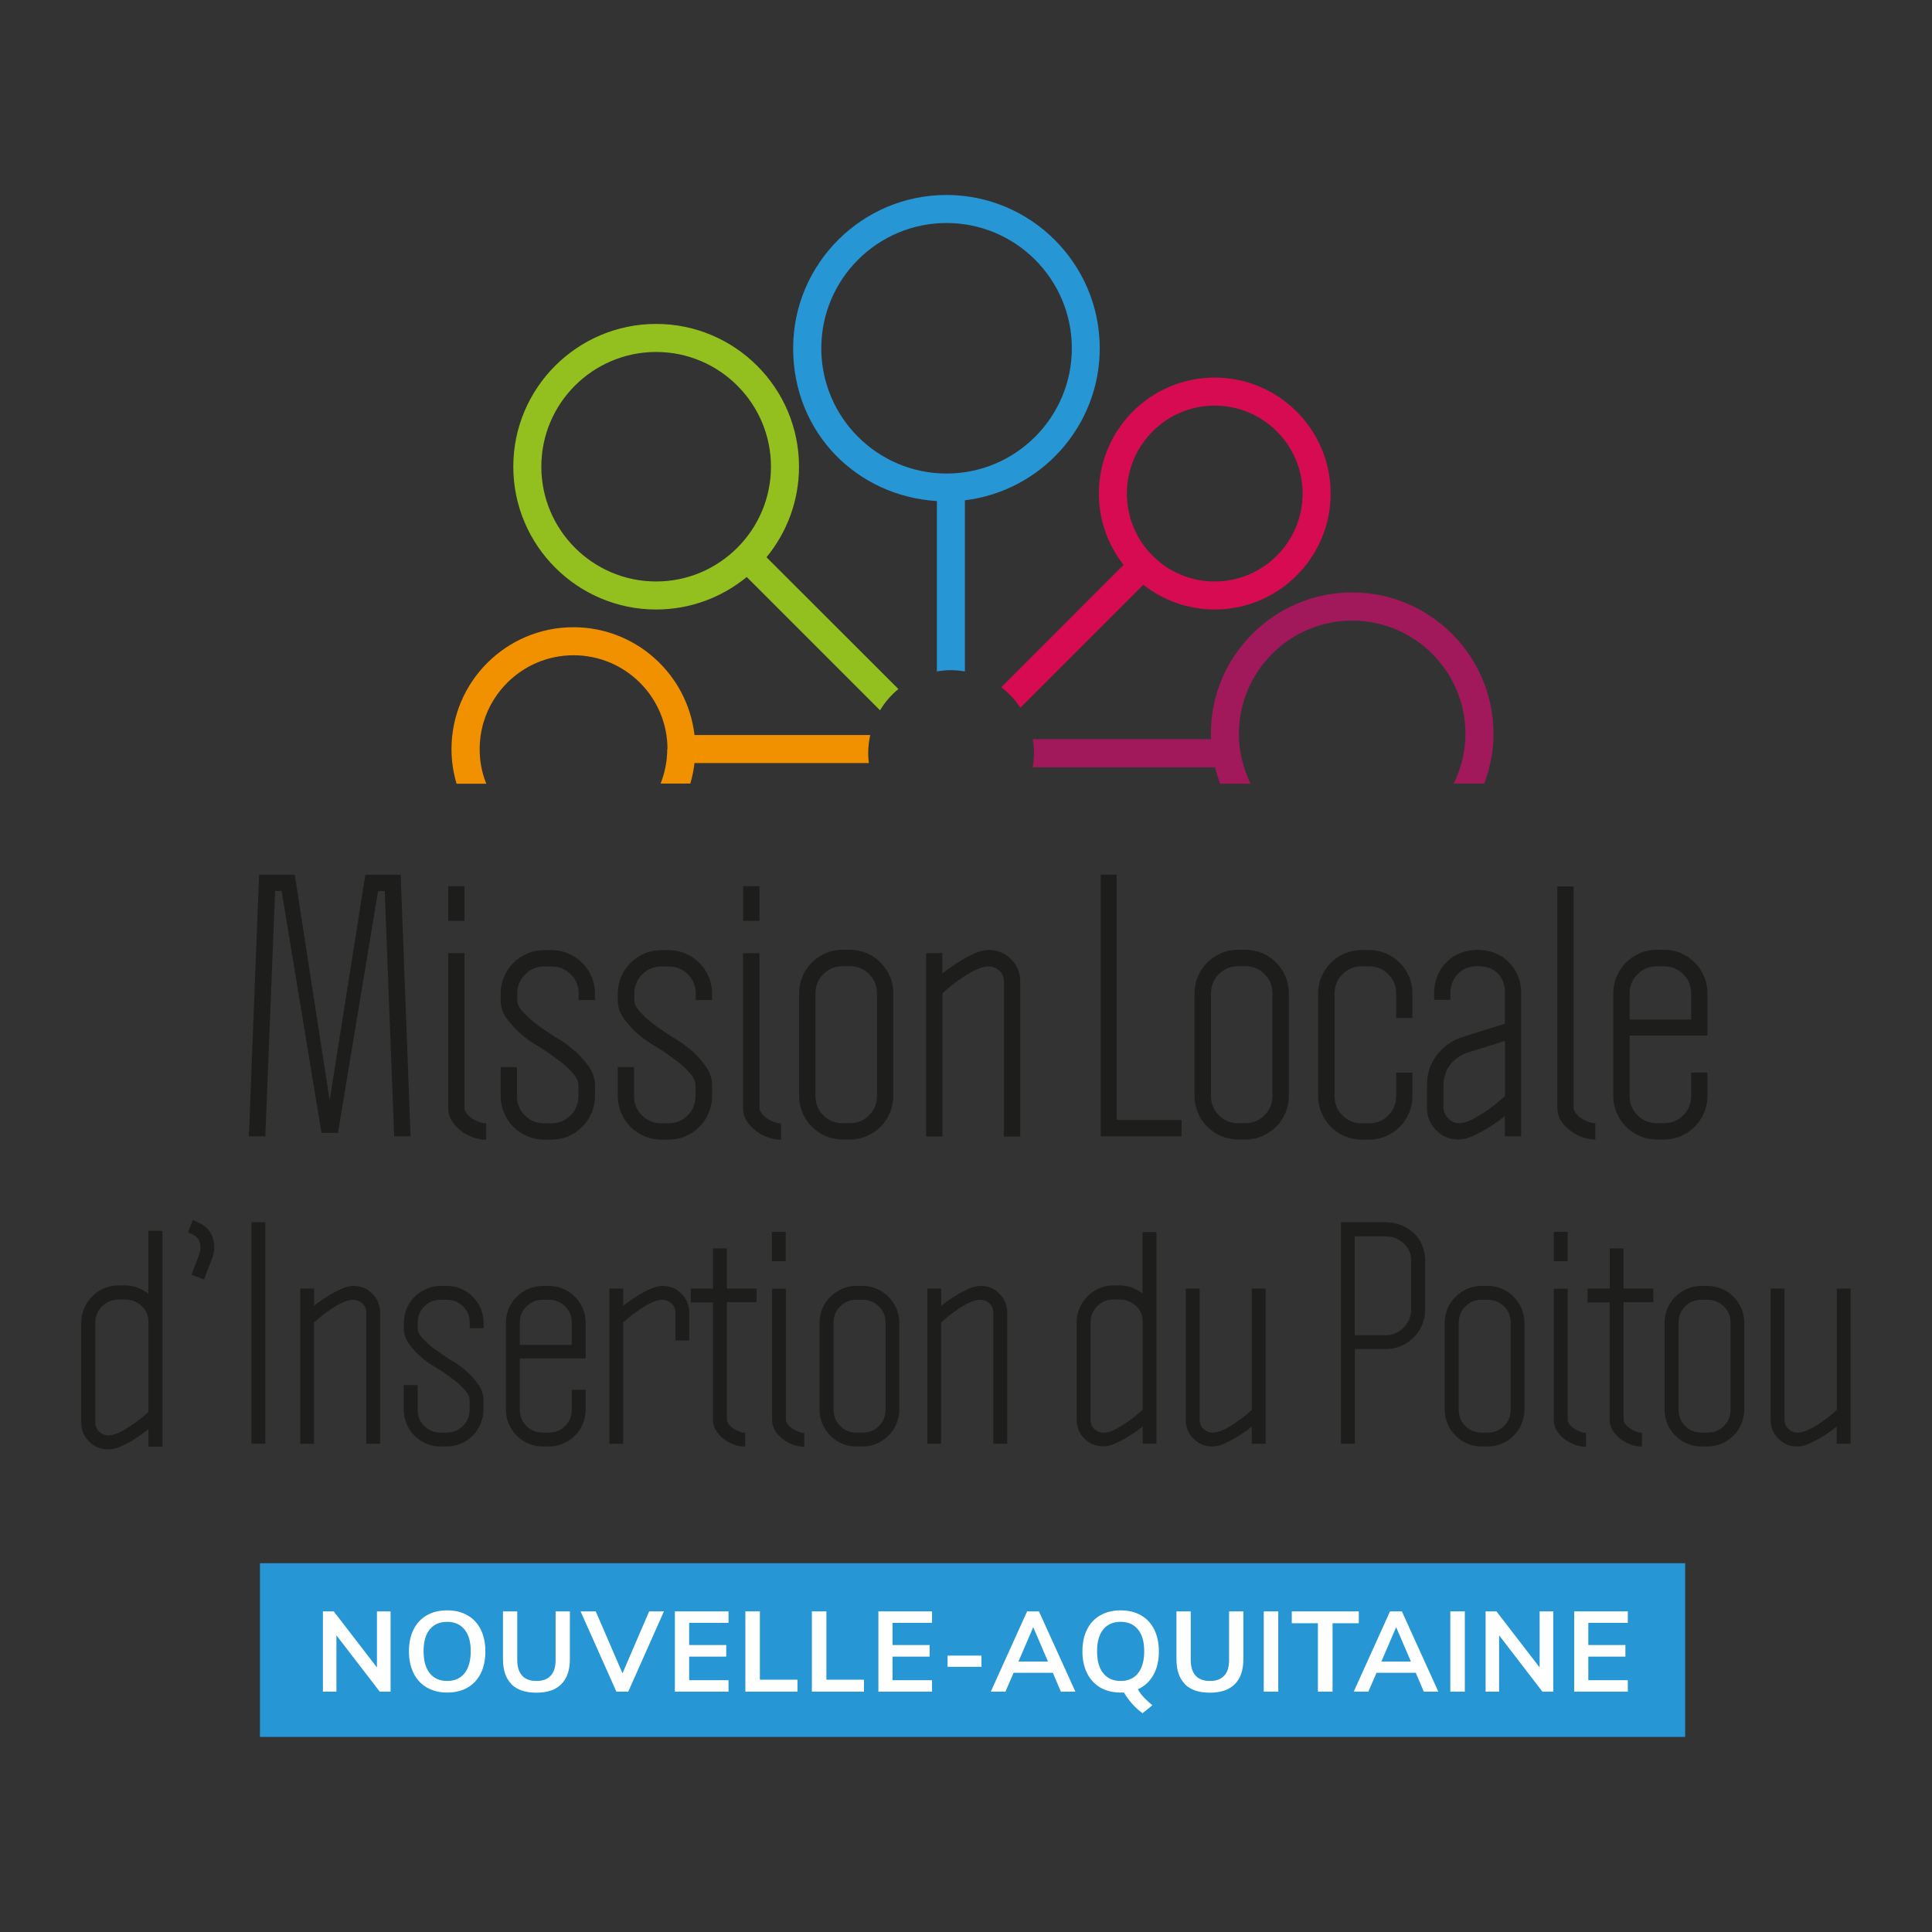 <?xml version="1.0" encoding="UTF-8"?>
<svg id="Calque_1" xmlns="http://www.w3.org/2000/svg" version="1.1" viewBox="0 0 151.61 151.61">
  <rect x="0" y="0" width="151.61" height="151.61" fill="#333333" stroke="none"/>
  <!-- Generator: Adobe Illustrator 29.5.1, SVG Export Plug-In . SVG Version: 2.1.0 Build 141)  -->
  <defs>
    <style>
      .st0 {
        fill: #2696d4;
      }

      .st1 {
        fill: #1d1d1b;
      }

      .st2 {
        fill: #fff;
      }

      .st3 {
        fill: #a2195b;
      }

      .st4 {
        fill: #93c01f;
      }

      .st5 {
        fill: #f29100;
      }

      .st6 {
        fill: #d60b51;
      }
    </style>
  </defs>
  <rect class="st0" x="20.4" y="122.67" width="111.84" height="13.63"/>
  <polygon class="st2" points="29.58 126.45 30.65 126.45 30.65 132.75 29.8 132.75 26.4 128.33 26.4 132.75 25.34 132.75 25.34 126.45 26.19 126.45 29.58 130.85 29.58 126.45"/>
  <g>
    <path class="st2" d="M33.5,132.43c-.45-.26-.8-.64-1.04-1.12-.24-.49-.37-1.06-.37-1.72s.12-1.23.36-1.71c.24-.49.59-.86,1.04-1.12.45-.26.98-.39,1.6-.39s1.15.13,1.6.39c.45.26.8.63,1.04,1.12.24.49.36,1.06.36,1.71s-.12,1.23-.36,1.72c-.24.49-.59.86-1.04,1.12-.45.26-.98.39-1.59.39s-1.14-.13-1.59-.39M36.45,131.31c.32-.4.49-.98.49-1.73s-.16-1.31-.49-1.71c-.33-.4-.78-.6-1.36-.6s-1.04.2-1.36.59c-.33.39-.49.97-.49,1.72s.16,1.32.49,1.73c.32.4.78.6,1.36.6s1.04-.2,1.36-.6"/>
    <path class="st2" d="M40.14,132.16c-.45-.45-.67-1.1-.67-1.96v-3.75h1.12v3.81c0,.54.13.95.38,1.23.25.28.63.42,1.13.42s.86-.14,1.12-.42c.26-.28.38-.69.38-1.23v-3.81h1.12v3.75c0,.86-.22,1.51-.67,1.96-.45.45-1.1.67-1.96.67s-1.52-.22-1.97-.67"/>
    <polygon class="st2" points="50.94 126.45 52.1 126.45 49.3 132.75 48.37 132.75 45.56 126.45 46.75 126.45 48.85 131.31 50.94 126.45"/>
    <polygon class="st2" points="52.96 132.75 52.96 126.45 57.17 126.45 57.17 127.35 54.08 127.35 54.08 129.09 56.99 129.09 56.99 130 54.08 130 54.08 131.85 57.17 131.85 57.17 132.75 52.96 132.75"/>
    <polygon class="st2" points="58.49 132.75 58.49 126.45 59.63 126.45 59.63 131.81 62.58 131.81 62.58 132.75 58.49 132.75"/>
    <polygon class="st2" points="63.71 132.75 63.71 126.45 64.85 126.45 64.85 131.81 67.8 131.81 67.8 132.75 63.71 132.75"/>
    <polygon class="st2" points="68.93 132.75 68.93 126.45 73.14 126.45 73.14 127.35 70.04 127.35 70.04 129.09 72.95 129.09 72.95 130 70.04 130 70.04 131.85 73.14 131.85 73.14 132.75 68.93 132.75"/>
    <rect class="st2" x="74.36" y="129.92" width="2.66" height=".88"/>
    <path class="st2" d="M83.25,132.75l-.63-1.48h-3.08l-.64,1.48h-1.15l2.85-6.3h.93l2.86,6.3h-1.14ZM79.92,130.39h2.32l-1.16-2.7-1.16,2.7Z"/>
    <path class="st2" d="M89.77,133.21c.19.2.41.4.66.61l-.77.62c-.28-.2-.55-.44-.8-.72-.25-.28-.47-.58-.66-.9-.05,0-.14,0-.26,0-.61,0-1.14-.13-1.59-.39-.45-.26-.8-.64-1.04-1.12-.24-.49-.37-1.06-.37-1.72s.12-1.23.36-1.71c.24-.49.59-.86,1.04-1.12.45-.26.98-.39,1.6-.39s1.15.13,1.6.39c.45.26.8.63,1.04,1.12.24.49.36,1.06.36,1.71,0,.72-.14,1.34-.43,1.85-.29.51-.69.89-1.22,1.12.13.23.29.45.48.65M86.58,131.31c.32.4.78.6,1.36.6s1.04-.2,1.36-.6c.32-.4.49-.98.49-1.73s-.16-1.31-.49-1.71c-.32-.4-.78-.6-1.36-.6s-1.04.2-1.36.59c-.32.39-.49.97-.49,1.72s.16,1.32.49,1.73"/>
    <path class="st2" d="M92.99,132.16c-.45-.45-.67-1.1-.67-1.96v-3.75h1.12v3.81c0,.54.13.95.38,1.23.25.28.63.42,1.13.42s.86-.14,1.12-.42c.26-.28.38-.69.38-1.23v-3.81h1.12v3.75c0,.86-.22,1.51-.67,1.96-.45.45-1.1.67-1.96.67s-1.52-.22-1.97-.67"/>
    <rect class="st2" x="99.17" y="126.45" width="1.14" height="6.3"/>
    <polygon class="st2" points="103.42 132.75 103.42 127.38 101.37 127.38 101.37 126.45 106.63 126.45 106.63 127.38 104.57 127.38 104.57 132.75 103.42 132.75"/>
    <path class="st2" d="M111.73,132.75l-.63-1.48h-3.08l-.64,1.48h-1.15l2.85-6.3h.93l2.86,6.3h-1.14ZM108.4,130.39h2.32l-1.16-2.7-1.16,2.7Z"/>
    <rect class="st2" x="113.81" y="126.45" width="1.14" height="6.3"/>
    <polygon class="st2" points="120.82 126.45 121.89 126.45 121.89 132.75 121.04 132.75 117.64 128.33 117.64 132.75 116.58 132.75 116.58 126.45 117.43 126.45 120.82 130.85 120.82 126.45"/>
    <polygon class="st2" points="123.53 132.75 123.53 126.45 127.74 126.45 127.74 127.35 124.64 127.35 124.64 129.09 127.55 129.09 127.55 130 124.64 130 124.64 131.85 127.74 131.85 127.74 132.75 123.53 132.75"/>
    <path class="st0" d="M64.45,27.33c0-5.42,4.41-9.83,9.83-9.83s9.83,4.41,9.83,9.83-4.41,9.83-9.83,9.83-9.83-4.41-9.83-9.83M75.72,52.69v-13.43c5.95-.72,10.58-5.79,10.58-11.93,0-6.63-5.4-12.03-12.03-12.03s-12.03,5.4-12.03,12.03,5,11.6,11.28,11.99v13.37c.36-.06.72-.1,1.1-.1s.74.04,1.1.1"/>
    <path class="st6" d="M95.32,31.83c3.81,0,6.9,3.1,6.9,6.9s-3.09,6.9-6.9,6.9-6.89-3.09-6.89-6.9,3.09-6.9,6.89-6.9M89.72,45.89c1.54,1.21,3.49,1.94,5.6,1.94,5.02,0,9.1-4.08,9.1-9.1s-4.08-9.1-9.1-9.1-9.09,4.08-9.09,9.1c0,2.11.73,4.05,1.94,5.6l-9.6,9.6c.59.45,1.1.99,1.5,1.61l9.65-9.65Z"/>
    <path class="st3" d="M115,57.58c0,1.4-.34,2.73-.92,3.91h2.39c.46-1.22.73-2.53.73-3.91,0-6.11-4.98-11.09-11.09-11.09s-11.09,4.98-11.09,11.09c0,.14.02.28.02.43h-14c.06.36.1.72.1,1.1s-.04.74-.1,1.1h14.31c.11.44.24.87.4,1.29h2.39c-.58-1.18-.92-2.51-.92-3.91,0-4.9,3.99-8.89,8.89-8.89s8.89,3.99,8.89,8.89"/>
    <path class="st5" d="M52.36,58.78c0,.96-.19,1.87-.52,2.71h2.33c.16-.52.26-1.06.33-1.61h13.68c-.03-.25-.05-.51-.05-.77,0-.49.06-.97.16-1.43h-13.79c-.55-4.76-4.6-8.46-9.5-8.46-5.28,0-9.57,4.29-9.57,9.57,0,.94.14,1.85.4,2.71h2.33c-.34-.84-.52-1.75-.52-2.71,0-4.06,3.3-7.37,7.37-7.37s7.37,3.3,7.37,7.37"/>
    <path class="st4" d="M51.49,45.63c-4.97,0-9.01-4.04-9.01-9.01s4.04-9,9.01-9,9.01,4.04,9.01,9-4.04,9.01-9.01,9.01M69.06,55.74c.38-.64.87-1.2,1.44-1.67l-10.35-10.34c1.59-1.94,2.55-4.41,2.55-7.11,0-6.18-5.03-11.2-11.21-11.2s-11.21,5.02-11.21,11.2,5.03,11.21,11.21,11.21c2.69,0,5.17-.96,7.11-2.55l10.46,10.46Z"/>
    <polygon class="st1" points="31.44 68.64 32.22 89.17 30.93 89.17 30.19 69.92 29.67 69.92 26.52 88.91 25.23 88.91 22.1 69.92 21.59 69.92 20.82 89.17 19.53 89.17 20.33 68.64 23.13 68.64 25.87 86.35 28.67 68.64 31.44 68.64"/>
    <path class="st1" d="M36.45,72.26h-1.28v-2.72h1.28v2.72ZM35.17,74.8h1.28v12.17c0,.12.06.25.17.4.11.15.25.27.41.39.16.11.35.21.55.28s.39.12.57.12v1.28c-.34,0-.69-.06-1.04-.19-.35-.13-.67-.3-.96-.53-.29-.22-.53-.48-.71-.78-.18-.3-.27-.62-.27-.96v-12.17Z"/>
    <path class="st1" d="M40.58,78.47c0,.29.15.6.46.94.31.33.65.65,1.03.94.44.33.93.66,1.46,1,.6.34,1.13.72,1.59,1.13.39.34.75.74,1.08,1.21.32.46.49.95.49,1.46v.87c0,.46-.09.9-.27,1.32s-.42.78-.73,1.09c-.31.31-.67.55-1.08.73-.41.18-.86.27-1.34.27h-.56c-.48,0-.92-.09-1.34-.27-.41-.18-.77-.42-1.08-.73-.31-.31-.55-.67-.73-1.09s-.27-.86-.27-1.32v-2.28h1.28v2.28c0,.6.21,1.1.62,1.51.41.41.91.62,1.51.62h.56c.6,0,1.1-.21,1.51-.62.41-.41.62-.92.62-1.51v-.87c0-.29-.15-.61-.46-.96-.31-.35-.66-.67-1.05-.96-.45-.34-.95-.69-1.51-1.05-.58-.33-1.1-.68-1.54-1.08-.39-.34-.75-.74-1.07-1.18-.32-.44-.47-.92-.47-1.44v-.51c0-.48.09-.92.27-1.33.18-.41.42-.77.73-1.08.31-.31.67-.55,1.08-.73.41-.18.86-.27,1.34-.27h.56c.48,0,.92.09,1.34.27.41.18.77.42,1.08.73.31.31.55.67.73,1.08.18.41.27.86.27,1.33v.51h-1.28v-.51c0-.6-.21-1.1-.62-1.51-.41-.41-.92-.62-1.51-.62h-.56c-.6,0-1.1.21-1.51.62-.41.41-.62.91-.62,1.51v.51Z"/>
    <path class="st1" d="M49.77,78.47c0,.29.15.6.46.94.31.33.65.65,1.03.94.44.33.93.66,1.46,1,.6.34,1.13.72,1.59,1.13.39.34.75.74,1.08,1.21.32.46.49.95.49,1.46v.87c0,.46-.09.9-.27,1.32s-.42.78-.73,1.09c-.31.31-.67.55-1.08.73-.41.18-.86.27-1.34.27h-.56c-.48,0-.92-.09-1.34-.27-.41-.18-.77-.42-1.08-.73-.31-.31-.55-.67-.73-1.09s-.27-.86-.27-1.32v-2.28h1.28v2.28c0,.6.21,1.1.62,1.51.41.41.91.62,1.51.62h.56c.6,0,1.1-.21,1.51-.62.41-.41.62-.92.62-1.51v-.87c0-.29-.15-.61-.46-.96-.31-.35-.66-.67-1.05-.96-.45-.34-.95-.69-1.51-1.05-.58-.33-1.1-.68-1.54-1.08-.39-.34-.75-.74-1.07-1.18-.32-.44-.47-.92-.47-1.44v-.51c0-.48.09-.92.27-1.33.18-.41.42-.77.73-1.08.31-.31.67-.55,1.08-.73.41-.18.86-.27,1.34-.27h.56c.48,0,.92.09,1.34.27.41.18.77.42,1.08.73.31.31.55.67.73,1.08.18.41.27.86.27,1.33v.51h-1.28v-.51c0-.6-.21-1.1-.62-1.51-.41-.41-.92-.62-1.51-.62h-.56c-.6,0-1.1.21-1.51.62-.41.41-.62.91-.62,1.51v.51Z"/>
    <path class="st1" d="M59.6,72.26h-1.28v-2.72h1.28v2.72ZM58.32,74.8h1.28v12.17c0,.12.06.25.17.4.11.15.25.27.41.39.16.11.35.21.55.28s.39.12.56.12v1.28c-.34,0-.69-.06-1.04-.19-.35-.13-.67-.3-.96-.53-.29-.22-.53-.48-.71-.78-.18-.3-.27-.62-.27-.96v-12.17Z"/>
    <path class="st1" d="M70.1,86.01c0,.46-.09.9-.27,1.32-.18.42-.42.78-.73,1.09-.31.31-.67.55-1.08.73-.41.18-.86.27-1.33.27h-.57c-.48,0-.92-.09-1.33-.27-.41-.18-.77-.42-1.08-.73-.31-.31-.55-.67-.73-1.09-.18-.42-.27-.86-.27-1.32v-8.06c0-.48.09-.92.27-1.34.18-.41.42-.77.73-1.08.31-.31.67-.55,1.08-.73.41-.18.86-.27,1.33-.27h.57c.48,0,.92.09,1.33.27.41.18.77.42,1.08.73.31.31.55.67.73,1.08.18.41.27.86.27,1.34v8.06ZM68.82,77.95c0-.6-.21-1.1-.62-1.51-.41-.41-.92-.62-1.51-.62h-.57c-.6,0-1.1.21-1.51.62-.41.41-.62.92-.62,1.51v8.06c0,.6.21,1.1.62,1.51.41.41.92.62,1.51.62h.57c.6,0,1.1-.21,1.51-.62.41-.41.62-.92.62-1.51v-8.06Z"/>
    <path class="st1" d="M72.67,89.17v-14.37h1.28v1.59c.43-.34.86-.65,1.31-.92.38-.24.77-.45,1.19-.64.42-.19.8-.28,1.14-.28.68,0,1.27.24,1.75.72.48.48.72,1.06.72,1.75v12.17h-1.28v-12.17c0-.36-.12-.65-.37-.86-.25-.21-.52-.32-.81-.32-.34,0-.72.11-1.14.32-.42.21-.82.46-1.19.73-.45.31-.88.66-1.31,1.05v11.24h-1.28Z"/>
    <polygon class="st1" points="87.63 87.89 92.72 87.89 92.72 89.17 86.38 89.17 86.38 68.64 87.63 68.64 87.63 87.89"/>
    <path class="st1" d="M101.14,86.01c0,.46-.09.9-.27,1.32-.18.42-.42.78-.73,1.09-.31.31-.67.55-1.08.73-.41.18-.86.27-1.34.27h-.56c-.48,0-.92-.09-1.34-.27-.41-.18-.77-.42-1.08-.73-.31-.31-.55-.67-.73-1.09-.18-.42-.27-.86-.27-1.32v-8.06c0-.48.09-.92.27-1.34.18-.41.42-.77.73-1.08.31-.31.67-.55,1.08-.73.41-.18.86-.27,1.34-.27h.56c.48,0,.92.09,1.34.27.41.18.77.42,1.08.73s.55.67.73,1.08c.18.41.27.86.27,1.34v8.06ZM99.85,77.95c0-.6-.21-1.1-.62-1.51-.41-.41-.92-.62-1.51-.62h-.56c-.6,0-1.1.21-1.51.62-.41.41-.62.92-.62,1.51v8.06c0,.6.21,1.1.62,1.51.41.41.91.62,1.51.62h.56c.6,0,1.1-.21,1.51-.62.41-.41.62-.92.62-1.51v-8.06Z"/>
    <path class="st1" d="M109.56,84.17h1.28v1.85c0,.46-.09.9-.27,1.32-.18.42-.42.78-.73,1.09-.31.31-.67.55-1.08.73-.41.18-.86.27-1.34.27h-.57c-.48,0-.92-.09-1.33-.27-.41-.18-.77-.42-1.08-.73-.31-.31-.55-.67-.73-1.09-.18-.42-.27-.86-.27-1.32v-8.06c0-.48.09-.92.27-1.33.18-.41.42-.77.73-1.08.31-.31.67-.55,1.08-.73.41-.18.86-.27,1.33-.27h.57c.48,0,.92.09,1.34.27.41.18.77.42,1.08.73.31.31.55.67.73,1.08.18.41.27.86.27,1.33v1.93h-1.28v-1.93c0-.6-.21-1.1-.62-1.51-.41-.41-.92-.62-1.51-.62h-.57c-.6,0-1.1.21-1.51.62-.41.41-.62.92-.62,1.51v8.06c0,.6.21,1.1.62,1.51.41.41.91.62,1.51.62h.57c.6,0,1.1-.21,1.51-.62.41-.41.62-.92.62-1.51v-1.85Z"/>
    <path class="st1" d="M118.1,77.95c0-.67-.19-1.19-.57-1.57-.38-.38-.9-.56-1.57-.56s-1.19.21-1.57.62c-.38.41-.57.92-.57,1.51v.51h-1.28v-.51c0-.51.09-.98.27-1.4.18-.42.42-.78.73-1.08.31-.3.67-.53,1.08-.69.41-.16.86-.24,1.34-.24s.92.08,1.33.24c.41.16.77.39,1.08.69s.55.66.73,1.08c.18.42.27.89.27,1.4v11.22h-1.28v-1.59c-.43.34-.86.65-1.31.92-.38.24-.77.45-1.19.64-.42.19-.8.28-1.14.28-.69,0-1.27-.24-1.75-.72-.48-.48-.72-1.06-.72-1.75v-1.77c0-.91.24-1.68.72-2.32.48-.64,1.09-1.11,1.82-1.4l3.57-1.13v-2.39ZM113.28,86.96c0,.29.12.56.37.81.25.25.52.37.81.37.34,0,.72-.11,1.14-.33.42-.22.82-.47,1.19-.74.44-.31.88-.66,1.31-1.05v-4.34l-3.03.95c-.6.24-1.05.59-1.35,1.04-.3.45-.45.96-.45,1.53v1.77Z"/>
    <path class="st1" d="M122.21,69.56h1.28v17.4c0,.12.06.25.17.4.11.15.25.27.41.38.16.11.35.21.55.28.21.08.39.12.57.12v1.28c-.34,0-.69-.06-1.04-.19-.35-.13-.67-.3-.96-.53-.29-.22-.53-.48-.71-.78-.18-.3-.27-.62-.27-.96v-17.4Z"/>
    <path class="st1" d="M130.58,88.14c.6,0,1.1-.21,1.51-.62.41-.41.62-.91.62-1.51v-1.85h1.28v1.85c0,.48-.09.92-.27,1.33-.18.41-.42.77-.73,1.08-.31.31-.67.55-1.08.73-.41.18-.86.27-1.33.27h-.57c-.48,0-.92-.09-1.33-.27-.41-.18-.77-.42-1.08-.73-.31-.31-.55-.67-.73-1.08-.18-.41-.27-.86-.27-1.33v-8.06c0-.48.09-.92.27-1.34.18-.41.42-.77.73-1.08.31-.31.67-.55,1.08-.73.41-.18.86-.27,1.33-.27h.57c.48,0,.92.09,1.33.27.41.18.77.42,1.08.73.31.31.55.67.73,1.08.18.41.27.86.27,1.34v3.31h-6.11v4.75c0,.6.21,1.1.62,1.51.41.41.92.62,1.51.62h.57ZM132.71,80.01v-2.05c0-.6-.21-1.1-.62-1.51-.41-.41-.92-.62-1.51-.62h-.57c-.6,0-1.1.21-1.51.62-.41.41-.62.92-.62,1.51v2.05h4.83Z"/>
    <rect class="st1" x="19.73" y="95.91" width="1.09" height="17.38"/>
    <path class="st1" d="M23.56,113.29v-12.17h1.09v1.35c.36-.29.73-.55,1.11-.78.32-.2.66-.38,1.01-.54.36-.16.68-.24.97-.24.58,0,1.07.2,1.48.61.4.41.61.9.61,1.48v10.3h-1.09v-10.3c0-.3-.11-.55-.32-.73-.21-.18-.44-.27-.69-.27-.29,0-.61.09-.97.27-.35.18-.69.39-1.01.62-.38.26-.75.56-1.11.89v9.52h-1.09Z"/>
    <path class="st1" d="M32.77,104.23c0,.25.13.51.39.79s.55.55.87.79c.38.27.79.56,1.24.85.51.29.96.61,1.35.96.33.29.64.63.91,1.02.28.39.41.8.41,1.24v.74c0,.39-.08.76-.23,1.12-.15.36-.36.66-.62.92-.26.26-.57.47-.91.62-.35.15-.72.23-1.13.23h-.48c-.41,0-.78-.08-1.13-.23-.35-.15-.65-.36-.91-.62-.26-.26-.47-.57-.62-.92-.15-.35-.23-.73-.23-1.12v-1.93h1.09v1.93c0,.51.17.93.52,1.28.35.35.77.52,1.28.52h.48c.51,0,.93-.17,1.28-.52.35-.35.52-.77.52-1.28v-.74c0-.25-.13-.52-.39-.82-.26-.3-.56-.57-.89-.81-.38-.29-.8-.59-1.28-.89-.49-.27-.93-.58-1.3-.91-.33-.29-.63-.62-.9-1-.27-.38-.4-.78-.4-1.22v-.43c0-.4.08-.78.23-1.13.15-.35.36-.65.62-.91.26-.26.57-.47.91-.62.35-.15.72-.23,1.13-.23h.48c.41,0,.78.08,1.13.23.35.15.65.36.91.62.26.26.47.57.62.91.15.35.23.72.23,1.13v.43h-1.09v-.43c0-.51-.17-.93-.52-1.28-.35-.35-.78-.52-1.28-.52h-.48c-.51,0-.93.17-1.28.52-.35.35-.52.78-.52,1.28v.43Z"/>
    <path class="st1" d="M43.07,112.42c.51,0,.94-.17,1.28-.52.35-.35.52-.77.52-1.28v-1.56h1.09v1.56c0,.41-.08.78-.23,1.13-.15.35-.36.65-.62.91s-.57.47-.91.62c-.35.15-.72.23-1.13.23h-.48c-.41,0-.78-.08-1.13-.23-.35-.15-.65-.36-.91-.62-.26-.26-.47-.57-.62-.91-.15-.35-.23-.72-.23-1.13v-6.82c0-.4.08-.78.23-1.13.15-.35.36-.65.62-.91.26-.26.57-.47.91-.62.35-.15.72-.23,1.13-.23h.48c.41,0,.78.08,1.13.23.35.15.65.36.91.62.26.26.47.57.62.91.15.35.23.73.23,1.13v2.8h-5.17v4.02c0,.51.17.93.52,1.28.35.35.77.52,1.28.52h.48ZM44.87,105.54v-1.74c0-.51-.17-.93-.52-1.28-.35-.35-.77-.52-1.28-.52h-.48c-.51,0-.94.17-1.28.52-.35.35-.52.78-.52,1.28v1.74h4.09Z"/>
    <path class="st1" d="M47.82,113.29v-12.17h1.09v1.35c.36-.29.73-.55,1.11-.78.32-.2.65-.38,1.01-.54.36-.16.68-.24.97-.24.58,0,1.07.2,1.48.61.4.41.61.9.61,1.48v2.19h-1.09v-2.19c0-.3-.11-.55-.32-.73-.21-.18-.44-.27-.69-.27-.29,0-.61.09-.97.27-.35.18-.69.39-1.01.62-.38.26-.75.56-1.11.89v9.52h-1.09Z"/>
    <path class="st1" d="M54.21,102.19v-1.07h1.74v-3.15h1.09v3.15h2.33v1.07h-2.33v9.23c0,.1.05.21.14.34.09.12.21.23.35.33.14.09.29.17.47.24.17.07.33.1.48.1v1.09c-.29,0-.58-.05-.88-.16-.3-.11-.57-.26-.82-.45s-.45-.41-.6-.66c-.15-.25-.23-.52-.23-.81v-9.23h-1.74Z"/>
    <path class="st1" d="M61.66,98.97h-1.09v-2.3h1.09v2.3ZM60.58,101.13h1.09v10.3c0,.1.05.21.14.34.09.12.21.23.35.33.14.09.29.17.47.24.17.07.33.1.48.1v1.09c-.29,0-.58-.05-.88-.16-.3-.11-.57-.26-.81-.45-.25-.19-.45-.41-.6-.66-.15-.25-.23-.52-.23-.81v-10.3Z"/>
    <path class="st1" d="M70.57,110.62c0,.39-.08.76-.23,1.12-.15.36-.36.66-.62.92-.26.26-.57.47-.91.62-.35.15-.72.23-1.13.23h-.48c-.41,0-.78-.08-1.13-.23-.35-.15-.65-.36-.91-.62-.26-.26-.47-.57-.62-.92-.15-.35-.23-.73-.23-1.12v-6.82c0-.4.08-.78.23-1.13.15-.35.36-.65.62-.91.26-.26.57-.47.91-.62.35-.15.72-.23,1.13-.23h.48c.41,0,.78.08,1.13.23.35.15.65.36.91.62.26.26.47.57.62.91.15.35.23.73.23,1.13v6.82ZM69.49,103.8c0-.51-.17-.94-.52-1.28-.35-.35-.77-.52-1.28-.52h-.48c-.51,0-.93.17-1.28.52-.35.35-.52.78-.52,1.28v6.82c0,.51.17.93.52,1.28.35.35.77.52,1.28.52h.48c.51,0,.94-.17,1.28-.52.35-.35.52-.77.52-1.28v-6.82Z"/>
    <path class="st1" d="M72.77,113.29v-12.17h1.09v1.35c.36-.29.73-.55,1.11-.78.32-.2.66-.38,1.01-.54.35-.16.68-.24.97-.24.58,0,1.07.2,1.48.61.4.41.61.9.61,1.48v10.3h-1.09v-10.3c0-.3-.11-.55-.32-.73-.21-.18-.44-.27-.69-.27-.29,0-.61.09-.97.27-.36.18-.69.39-1.01.62-.38.26-.75.56-1.11.89v9.52h-1.09Z"/>
    <path class="st1" d="M90.76,113.29h-1.09v-1.35c-.36.29-.73.55-1.11.78-.32.2-.66.38-1.01.54-.36.16-.68.24-.97.24-.58,0-1.07-.2-1.48-.61-.41-.4-.61-.9-.61-1.48v-7.65c0-.39.08-.76.23-1.12.15-.35.36-.66.62-.92.26-.26.57-.47.91-.62.35-.15.72-.23,1.13-.23h.48c.38,0,.72.07,1.03.2.31.13.57.27.77.43v-4.82h1.09v16.6ZM89.67,103.67c0-.23-.05-.45-.14-.66-.09-.21-.22-.39-.39-.54-.17-.15-.36-.27-.58-.36-.22-.09-.45-.13-.7-.13h-.48c-.51,0-.94.17-1.28.52-.35.35-.52.77-.52,1.28v7.65c0,.3.1.55.32.73.21.18.44.27.68.27.29,0,.61-.09.97-.28.35-.19.69-.4,1.01-.63.38-.26.75-.56,1.11-.89v-6.95Z"/>
    <path class="st1" d="M99.32,101.13v12.17h-1.09v-1.35c-.36.29-.73.55-1.11.78-.32.2-.66.38-1.01.54-.36.16-.68.24-.97.24-.58,0-1.07-.2-1.48-.61-.41-.4-.61-.9-.61-1.48v-10.3h1.09v10.3c0,.3.1.55.32.73.21.18.44.27.68.27.29,0,.61-.09.97-.27.35-.18.69-.39,1.01-.62.38-.26.75-.56,1.11-.89v-9.52h1.09Z"/>
    <path class="st1" d="M105.23,95.91h3.48c.43,0,.84.08,1.23.23.38.15.72.36,1,.62.28.26.5.58.66.95.16.37.24.77.24,1.21v3.82c0,.44-.08.84-.24,1.22s-.38.71-.66.99c-.28.28-.62.51-1,.67-.38.17-.79.25-1.23.25h-2.39v7.43h-1.09v-17.38ZM106.31,97v7.78h2.39c.29,0,.56-.05.8-.16.25-.11.46-.25.64-.43.18-.18.33-.4.44-.65.11-.25.16-.52.16-.79v-3.82c0-.55-.2-1.01-.6-1.37-.4-.36-.88-.54-1.44-.54h-2.39Z"/>
    <path class="st1" d="M119.63,110.62c0,.39-.08.76-.23,1.12-.15.36-.36.66-.62.92-.26.26-.57.47-.91.62-.35.15-.72.23-1.13.23h-.48c-.4,0-.78-.08-1.13-.23-.35-.15-.65-.36-.91-.62-.26-.26-.47-.57-.62-.92-.15-.35-.23-.73-.23-1.12v-6.82c0-.4.08-.78.23-1.13.15-.35.36-.65.62-.91.26-.26.57-.47.91-.62.35-.15.72-.23,1.13-.23h.48c.41,0,.78.08,1.13.23.35.15.65.36.91.62.26.26.47.57.62.91.15.35.23.73.23,1.13v6.82ZM118.55,103.8c0-.51-.17-.94-.52-1.28-.35-.35-.77-.52-1.28-.52h-.48c-.51,0-.93.17-1.28.52-.35.35-.52.78-.52,1.28v6.82c0,.51.17.93.52,1.28.35.35.77.52,1.28.52h.48c.51,0,.93-.17,1.28-.52.35-.35.52-.77.52-1.28v-6.82Z"/>
    <path class="st1" d="M123.02,98.97h-1.09v-2.3h1.09v2.3ZM121.93,101.13h1.09v10.3c0,.1.05.21.14.34.09.12.21.23.35.33.14.09.29.17.47.24.17.07.33.1.48.1v1.09c-.29,0-.58-.05-.88-.16-.3-.11-.57-.26-.82-.45-.25-.19-.45-.41-.6-.66-.15-.25-.23-.52-.23-.81v-10.3Z"/>
    <path class="st1" d="M124.58,102.19v-1.07h1.74v-3.15h1.09v3.15h2.33v1.07h-2.33v9.23c0,.1.05.21.14.34.09.12.21.23.35.33.14.09.29.17.47.24s.33.1.48.1v1.09c-.29,0-.58-.05-.88-.16-.3-.11-.57-.26-.82-.45-.25-.19-.45-.41-.6-.66-.15-.25-.23-.52-.23-.81v-9.23h-1.74Z"/>
    <path class="st1" d="M136.88,110.62c0,.39-.08.76-.23,1.12-.15.36-.36.66-.62.92-.26.26-.57.47-.91.62-.35.15-.72.23-1.13.23h-.48c-.41,0-.78-.08-1.13-.23-.35-.15-.65-.36-.91-.62-.26-.26-.47-.57-.62-.92-.15-.35-.23-.73-.23-1.12v-6.82c0-.4.08-.78.23-1.13.15-.35.36-.65.62-.91.26-.26.57-.47.91-.62.35-.15.72-.23,1.13-.23h.48c.4,0,.78.08,1.13.23.35.15.65.36.91.62.26.26.47.57.62.91.15.35.23.73.23,1.13v6.82ZM135.8,103.8c0-.51-.17-.94-.52-1.28-.35-.35-.77-.52-1.28-.52h-.48c-.51,0-.94.17-1.28.52-.35.35-.52.78-.52,1.28v6.82c0,.51.17.93.52,1.28.35.35.77.52,1.28.52h.48c.51,0,.93-.17,1.28-.52.35-.35.52-.77.52-1.28v-6.82Z"/>
    <path class="st1" d="M145.22,101.13v12.17h-1.09v-1.35c-.36.29-.73.55-1.11.78-.32.2-.65.38-1.01.54s-.68.24-.97.24c-.58,0-1.07-.2-1.48-.61-.41-.4-.61-.9-.61-1.48v-10.3h1.09v10.3c0,.3.11.55.32.73.21.18.44.27.69.27.29,0,.61-.09.97-.27.36-.18.69-.39,1.01-.62.38-.26.75-.56,1.11-.89v-9.52h1.09Z"/>
    <path class="st1" d="M12.76,113.52h-1.11v-1.37c-.37.29-.75.56-1.13.8-.33.21-.67.39-1.03.55-.36.16-.69.24-.99.24-.59,0-1.09-.21-1.51-.62-.41-.41-.62-.92-.62-1.51v-7.8c0-.4.08-.78.23-1.14.16-.36.37-.67.63-.94.27-.27.58-.48.93-.63.35-.16.74-.23,1.15-.23h.49c.38,0,.73.07,1.05.2.32.13.58.28.79.44v-4.92h1.11v16.93ZM11.65,103.71c0-.24-.05-.46-.14-.68-.1-.21-.23-.4-.4-.55-.17-.16-.37-.28-.59-.37-.22-.09-.46-.13-.71-.13h-.49c-.52,0-.95.18-1.31.53s-.53.79-.53,1.31v7.8c0,.31.11.56.32.74.21.18.45.28.7.28.3,0,.62-.1.99-.29.36-.19.71-.41,1.03-.64.38-.27.76-.57,1.13-.91v-7.09Z"/>
    <path class="st1" d="M15.99,100.39l-.97-.35.64-1.68c.04-.16.07-.33.07-.49,0-.3-.07-.53-.21-.7-.14-.17-.4-.32-.76-.45l.36-.98c.62.22,1.06.51,1.31.86.25.35.38.78.38,1.28,0,.28-.05.56-.15.84l-.64,1.66Z"/>
  </g>
</svg>